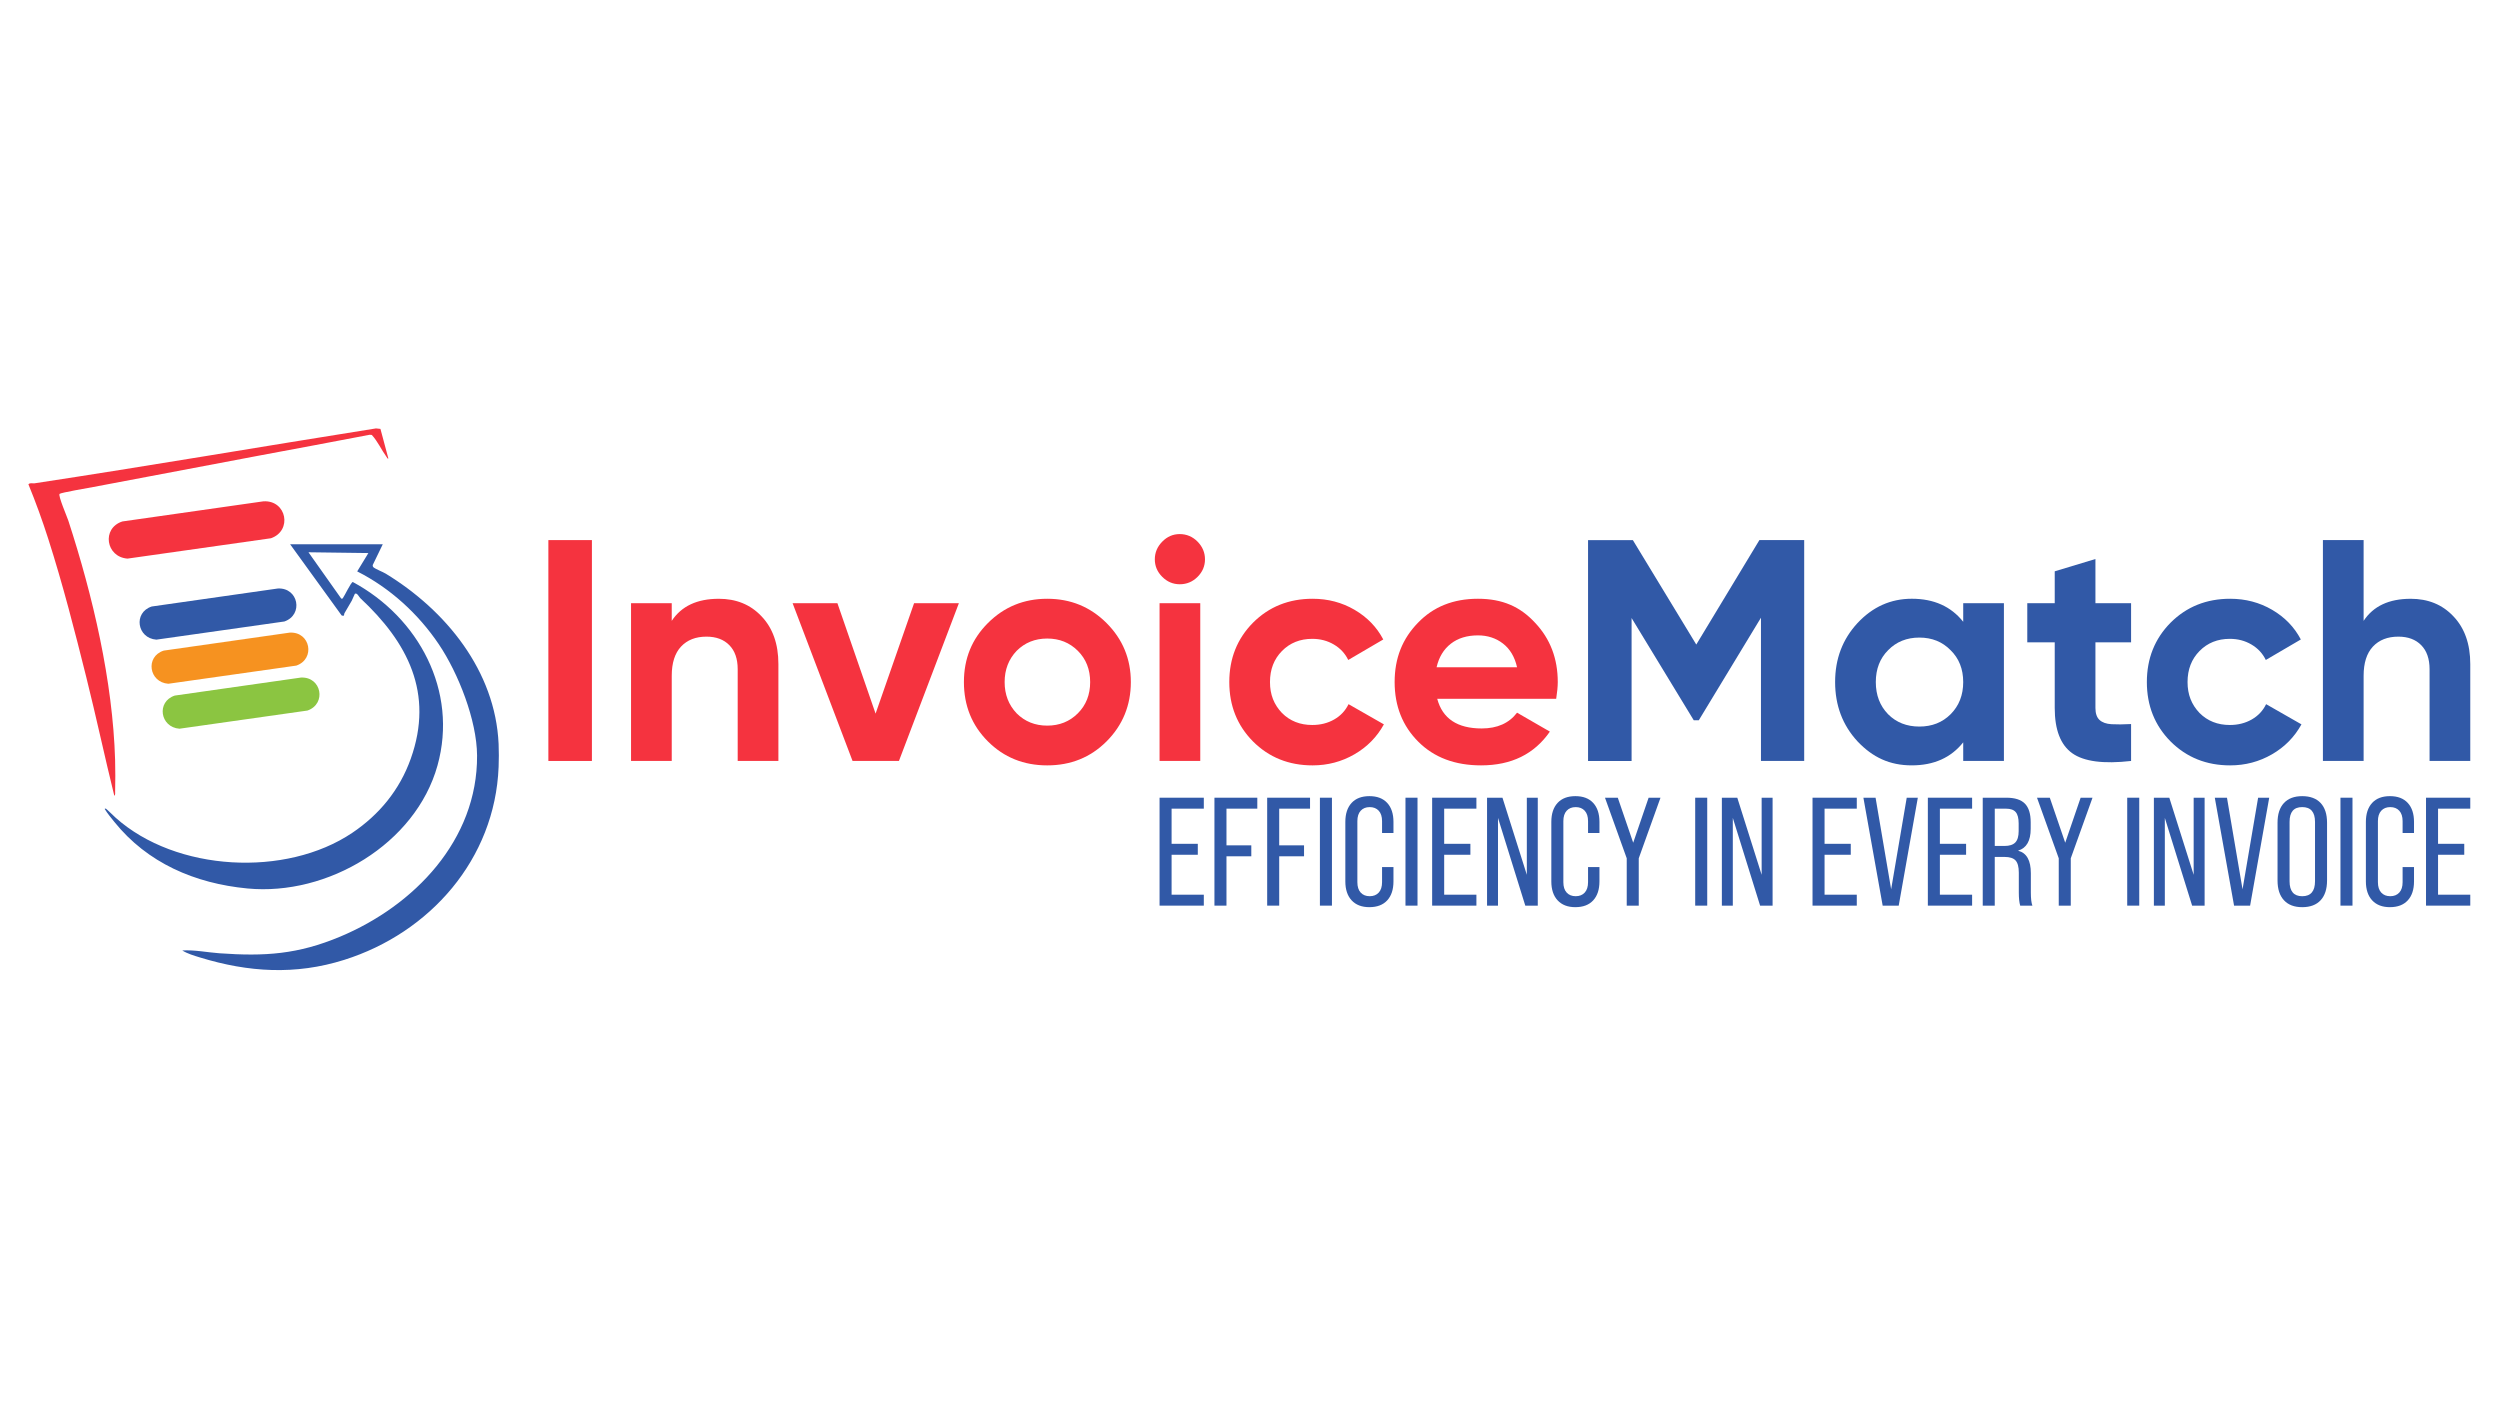 <svg xmlns="http://www.w3.org/2000/svg" id="Layer_1" viewBox="0 0 1920 1080"><defs><style>      .st0 {        fill: #f69220;      }      .st1 {        fill: #3159a7;      }      .st2 {        fill: #8bc541;      }      .st3 {        fill: #f5333f;      }    </style></defs><g><path class="st3" d="M421.15,584.42v-169.63h33.44v169.63h-33.44Z"></path><path class="st3" d="M552.01,459.86c13.41,0,24.31,4.45,32.71,13.33,8.72,9.05,13.09,21.32,13.09,36.83v74.4h-31.26v-70.52c0-7.91-2.14-14.06-6.42-18.42-4.28-4.36-10.14-6.54-17.57-6.54-8.24,0-14.74,2.54-19.51,7.63-4.77,5.09-7.15,12.56-7.15,22.42v65.43h-31.26v-121.16h31.26v13.57c7.43-11.31,19.47-16.96,36.11-16.96Z"></path><path class="st3" d="M672.44,548.07l29.57-84.81h34.41l-46.04,121.16h-35.62l-46.04-121.16h34.41l29.32,84.81Z"></path><path class="st3" d="M849.83,569.39c-12.28,12.28-27.47,18.42-45.56,18.42s-33.28-6.14-45.56-18.42c-12.28-12.28-18.42-27.46-18.42-45.56s6.14-33.04,18.42-45.32c12.44-12.44,27.62-18.66,45.56-18.66s33.12,6.22,45.56,18.66c12.44,12.44,18.66,27.55,18.66,45.32s-6.22,33.12-18.66,45.56ZM780.77,547.83c6.3,6.3,14.14,9.45,23.51,9.45s17.21-3.15,23.51-9.45c6.3-6.3,9.45-14.3,9.45-23.99s-3.15-17.69-9.45-23.99c-6.3-6.3-14.14-9.45-23.51-9.45s-17.21,3.15-23.51,9.45c-6.14,6.46-9.21,14.46-9.21,23.99s3.07,17.53,9.21,23.99Z"></path><path class="st3" d="M906.05,448.71c-5.17,0-9.65-1.9-13.45-5.7-3.8-3.79-5.7-8.28-5.7-13.45s1.9-9.69,5.7-13.57c3.79-3.88,8.28-5.82,13.45-5.82s9.89,1.94,13.69,5.82c3.79,3.88,5.69,8.4,5.69,13.57s-1.9,9.65-5.69,13.45c-3.8,3.8-8.36,5.7-13.69,5.7ZM921.8,584.42h-31.26v-121.16h31.26v121.16Z"></path><path class="st3" d="M1008.07,587.81c-18.26,0-33.53-6.14-45.8-18.42-12.12-12.28-18.17-27.46-18.17-45.56s6.06-33.28,18.17-45.56c12.28-12.28,27.54-18.42,45.8-18.42,11.79,0,22.54,2.83,32.23,8.48,9.69,5.66,17.04,13.25,22.05,22.78l-26.9,15.75c-2.42-5.01-6.1-8.97-11.03-11.87-4.93-2.91-10.46-4.36-16.6-4.36-9.37,0-17.13,3.11-23.26,9.33-6.14,6.22-9.21,14.18-9.21,23.87s3.07,17.29,9.21,23.75c6.14,6.14,13.89,9.21,23.26,9.21,6.3,0,11.91-1.41,16.84-4.24,4.93-2.82,8.6-6.74,11.03-11.75l27.14,15.51c-5.33,9.69-12.88,17.37-22.66,23.02-9.78,5.65-20.48,8.48-32.11,8.48Z"></path><path class="st3" d="M1195.15,536.68h-91.36c4.04,15.19,15.43,22.78,34.17,22.78,11.95,0,21-4.04,27.14-12.12l25.2,14.54c-11.96,17.29-29.57,25.93-52.83,25.93-20.03,0-36.11-6.06-48.22-18.18-12.12-12.12-18.17-27.38-18.17-45.8s5.97-33.28,17.93-45.56c11.79-12.28,27.14-18.42,46.04-18.42s32.55,6.14,43.86,18.42c11.63,12.28,17.45,27.47,17.45,45.56,0,3.39-.41,7.68-1.21,12.84ZM1103.31,512.45h61.79c-1.78-7.91-5.37-13.97-10.78-18.18-5.41-4.2-11.84-6.3-19.27-6.3-8.4,0-15.35,2.14-20.84,6.42-5.49,4.28-9.13,10.3-10.91,18.05Z"></path><path class="st1" d="M1351.21,414.79h34.41v169.63h-33.2v-110.02l-47.74,78.76h-3.88l-47.74-78.51v109.78h-33.44v-169.63h34.41l48.71,80.21,48.47-80.21Z"></path><path class="st1" d="M1507.75,477.55v-14.3h31.26v121.16h-31.26v-14.3c-9.37,11.79-22.54,17.69-39.5,17.69s-30.05-6.14-41.68-18.42c-11.47-12.44-17.2-27.63-17.2-45.56s5.73-32.87,17.2-45.32c11.63-12.44,25.52-18.66,41.68-18.66,16.96,0,30.13,5.9,39.5,17.69ZM1450.07,548.55c6.3,6.3,14.3,9.45,23.99,9.45s17.69-3.15,23.99-9.45c6.46-6.46,9.69-14.7,9.69-24.72s-3.23-18.17-9.69-24.48c-6.3-6.46-14.3-9.69-23.99-9.69s-17.69,3.23-23.99,9.69c-6.3,6.3-9.45,14.46-9.45,24.48s3.15,18.26,9.45,24.72Z"></path><path class="st1" d="M1636.67,463.25v30.05h-27.38v50.41c0,4.2,1.05,7.27,3.15,9.21,2.1,1.94,5.17,3.03,9.21,3.27,4.04.24,9.05.2,15.02-.12v28.35c-21.17,2.42-36.23.44-45.19-5.94-8.97-6.38-13.45-17.97-13.45-34.77v-50.41h-21.08v-30.05h21.08v-24.48l31.26-9.45v33.93h27.38Z"></path><path class="st1" d="M1712.76,587.81c-18.26,0-33.53-6.14-45.8-18.42-12.12-12.28-18.17-27.46-18.17-45.56s6.06-33.28,18.17-45.56c12.28-12.28,27.54-18.42,45.8-18.42,11.79,0,22.54,2.83,32.23,8.48,9.69,5.66,17.04,13.25,22.05,22.78l-26.9,15.75c-2.42-5.01-6.1-8.97-11.03-11.87-4.93-2.91-10.46-4.36-16.6-4.36-9.37,0-17.13,3.11-23.26,9.33-6.14,6.22-9.21,14.18-9.21,23.87s3.07,17.29,9.21,23.75c6.14,6.14,13.89,9.21,23.26,9.21,6.3,0,11.91-1.41,16.84-4.24,4.93-2.82,8.6-6.74,11.03-11.75l27.14,15.51c-5.33,9.69-12.88,17.37-22.66,23.02-9.78,5.65-20.48,8.48-32.11,8.48Z"></path><path class="st1" d="M1851.37,459.86c13.41,0,24.31,4.45,32.71,13.33,8.72,9.05,13.09,21.32,13.09,36.83v74.4h-31.26v-70.52c0-7.91-2.14-14.06-6.42-18.42-4.28-4.36-10.14-6.54-17.57-6.54-8.24,0-14.74,2.54-19.51,7.63-4.77,5.09-7.15,12.56-7.15,22.42v65.43h-31.26v-169.63h31.26v62.04c7.43-11.31,19.47-16.96,36.11-16.96Z"></path></g><g><path class="st1" d="M924.53,695.53h-33.99v-82.89h33.99v8.41h-24.75v27h20.13v8.41h-20.13v30.67h24.75v8.41Z"></path><path class="st1" d="M941.93,695.53h-9.24v-82.89h32.92v8.41h-23.68v28.18h19.07v8.41h-19.07v37.89Z"></path><path class="st1" d="M982.43,695.53h-9.24v-82.89h32.92v8.41h-23.68v28.18h19.07v8.41h-19.07v37.89Z"></path><path class="st1" d="M1022.93,695.53h-9.24v-82.89h9.24v82.89Z"></path><path class="st1" d="M1051.7,696.71c-5.84,0-10.38-1.74-13.62-5.21-3.24-3.47-4.86-8.33-4.86-14.57v-45.71c0-6.24,1.6-11.09,4.8-14.57,3.2-3.47,7.76-5.21,13.68-5.21s10.48,1.74,13.68,5.21c3.2,3.47,4.8,8.33,4.8,14.57v8.53h-8.76v-9.12c0-3.47-.85-6.14-2.55-7.99-1.7-1.85-4.01-2.78-6.93-2.78s-5.23.93-6.93,2.78c-1.7,1.86-2.55,4.52-2.55,7.99v46.89c0,3.47.85,6.14,2.55,7.99,1.7,1.86,4.01,2.78,6.93,2.78s5.23-.93,6.93-2.78c1.7-1.85,2.55-4.52,2.55-7.99v-11.61h8.76v11.01c0,6.24-1.6,11.09-4.8,14.57-3.2,3.47-7.76,5.21-13.68,5.21Z"></path><path class="st1" d="M1088.65,695.53h-9.24v-82.89h9.24v82.89Z"></path><path class="st1" d="M1133.88,695.53h-33.99v-82.89h33.99v8.41h-24.75v27h20.13v8.41h-20.13v30.67h24.75v8.41Z"></path><path class="st1" d="M1150.46,695.53h-8.41v-82.89h11.84l18.71,59.21v-59.21h8.41v82.89h-9.59l-20.96-67.38v67.38Z"></path><path class="st1" d="M1209.9,696.71c-5.84,0-10.38-1.74-13.62-5.21-3.24-3.47-4.86-8.33-4.86-14.57v-45.71c0-6.24,1.6-11.09,4.8-14.57,3.2-3.47,7.76-5.21,13.68-5.21s10.48,1.74,13.68,5.21c3.2,3.47,4.8,8.33,4.8,14.57v8.53h-8.76v-9.12c0-3.47-.85-6.14-2.55-7.99-1.7-1.85-4.01-2.78-6.93-2.78s-5.23.93-6.93,2.78c-1.7,1.86-2.55,4.52-2.55,7.99v46.89c0,3.47.85,6.14,2.55,7.99,1.7,1.86,4.01,2.78,6.93,2.78s5.23-.93,6.93-2.78c1.7-1.85,2.55-4.52,2.55-7.99v-11.61h8.76v11.01c0,6.24-1.6,11.09-4.8,14.57-3.2,3.47-7.76,5.21-13.68,5.21Z"></path><path class="st1" d="M1258.57,695.53h-9.24v-36.35l-16.7-46.54h9.83l11.84,34.58,11.84-34.58h9.12l-16.7,46.54v36.35Z"></path><path class="st1" d="M1311.15,695.53h-9.24v-82.89h9.24v82.89Z"></path><path class="st1" d="M1330.8,695.53h-8.41v-82.89h11.84l18.71,59.21v-59.21h8.41v82.89h-9.59l-20.96-67.38v67.38Z"></path><path class="st1" d="M1426.01,695.53h-33.99v-82.89h33.99v8.41h-24.75v27h20.13v8.41h-20.13v30.67h24.75v8.41Z"></path><path class="st1" d="M1458.21,695.53h-12.32l-14.8-82.89h9.35l11.96,70.34,11.96-70.34h8.53l-14.68,82.89Z"></path><path class="st1" d="M1514.58,695.53h-33.99v-82.89h33.99v8.41h-24.75v27h20.13v8.41h-20.13v30.67h24.75v8.41Z"></path><path class="st1" d="M1531.98,695.53h-9.24v-82.89h18.12c6.55,0,11.31,1.52,14.27,4.56,2.96,3.04,4.44,7.8,4.44,14.27v5.09c0,9.16-3.2,14.72-9.59,16.7v.12c6.47,1.66,9.71,7.42,9.71,17.29v14.8c0,4.58.39,7.93,1.18,10.06h-9.35c-.71-2.37-1.07-5.72-1.07-10.06v-15.28c0-4.42-.83-7.54-2.49-9.35-1.66-1.81-4.5-2.72-8.53-2.72h-7.46v37.42ZM1531.98,621.04v28.66h7.46c3.79,0,6.55-.89,8.29-2.66,1.73-1.78,2.6-4.68,2.6-8.7v-5.92c0-4.03-.75-6.93-2.25-8.7-1.5-1.78-3.99-2.66-7.46-2.66h-8.64Z"></path><path class="st1" d="M1590.36,695.53h-9.24v-36.35l-16.7-46.54h9.83l11.84,34.58,11.84-34.58h9.12l-16.7,46.54v36.35Z"></path><path class="st1" d="M1642.94,695.53h-9.24v-82.89h9.24v82.89Z"></path><path class="st1" d="M1662.59,695.53h-8.41v-82.89h11.84l18.71,59.21v-59.21h8.41v82.89h-9.59l-20.96-67.38v67.38Z"></path><path class="st1" d="M1728.08,695.53h-12.32l-14.8-82.89h9.35l11.96,70.34,11.96-70.34h8.53l-14.68,82.89Z"></path><path class="st1" d="M1768.1,696.71c-6.08,0-10.76-1.78-14.03-5.33-3.28-3.55-4.92-8.6-4.92-15.16v-44.41c0-6.55,1.64-11.58,4.92-15.1,3.27-3.51,7.95-5.27,14.03-5.27s10.87,1.76,14.15,5.27c3.28,3.51,4.92,8.55,4.92,15.1v44.41c0,6.55-1.64,11.61-4.92,15.16-3.28,3.55-7.99,5.33-14.15,5.33ZM1768.1,688.3c6.55,0,9.83-3.83,9.83-11.49v-45.59c0-7.58-3.28-11.37-9.83-11.37s-9.71,3.79-9.71,11.37v45.59c0,7.66,3.24,11.49,9.71,11.49Z"></path><path class="st1" d="M1806.71,695.53h-9.24v-82.89h9.24v82.89Z"></path><path class="st1" d="M1835.48,696.71c-5.84,0-10.38-1.74-13.62-5.21-3.24-3.47-4.86-8.33-4.86-14.57v-45.71c0-6.24,1.6-11.09,4.8-14.57,3.2-3.47,7.76-5.21,13.68-5.21s10.48,1.74,13.68,5.21c3.2,3.47,4.8,8.33,4.8,14.57v8.53h-8.76v-9.12c0-3.47-.85-6.14-2.55-7.99-1.7-1.85-4.01-2.78-6.93-2.78s-5.23.93-6.93,2.78c-1.7,1.86-2.55,4.52-2.55,7.99v46.89c0,3.47.85,6.14,2.55,7.99,1.7,1.86,4.01,2.78,6.93,2.78s5.23-.93,6.93-2.78c1.7-1.85,2.55-4.52,2.55-7.99v-11.61h8.76v11.01c0,6.24-1.6,11.09-4.8,14.57-3.2,3.47-7.76,5.21-13.68,5.21Z"></path><path class="st1" d="M1897.17,695.53h-33.99v-82.89h33.99v8.41h-24.75v27h20.13v8.41h-20.13v30.67h24.75v8.41Z"></path></g><g><path class="st1" d="M382.93,589.15c-2.84,70.73-52.73,127.26-118.56,148.03-37.41,11.8-73.55,9.58-110.76-1.84-4.58-1.41-9.58-2.86-13.64-5.38,9.47-.58,19.07,1.47,28.53,2.15,34.96,2.5,60.29.83,92.75-12.77,56.85-23.81,105.54-74.17,105.14-139.1-.17-27.01-14.33-63.07-29.34-85.39-15.71-23.37-37.55-43.31-62.72-56.01l8.59-14.09-46.02-.61,25.17,35.57c.75.11.79.22,1.26-.38,1.31-1.68,6.23-12.23,7.62-12.35,50.49,27.16,81.02,83.65,65.04,140.96-16.79,60.25-84.39,100.29-145.94,94.41-40.46-3.87-76.84-19.59-102.24-51.15-2.58-3.2-5.18-6.32-7.35-9.83-.13-.42.58-.44.91-.3.47.21,6.25,5.87,7.47,6.96,46.45,41.49,130.77,45.87,181.69,11.6,20.72-13.94,36.38-32.92,44.93-56.9,17.97-50.4-2.36-89.45-38.69-123.3-.95-.89-2.56-4.52-4.23-3.38-.24.16-1.8,4.27-2.38,5.29-1.85,3.25-3.82,6.45-5.67,9.71-.46.81.46,2.54-2.12,1.6l-39.56-54.67h71.17l-7.69,15.9c-.14.56.07,1.35.47,1.74,1.37,1.31,7.38,3.66,9.48,4.94,46.2,28.19,84.17,74.59,86.7,130.8.25,5.61.23,12.17,0,17.79Z"></path><path class="st3" d="M87.81,611.24c-7.45-30.26-13.97-60.82-21.52-91.07-8.81-35.33-17.98-71.17-29.24-106.35-4.53-14.16-9.6-28.14-15.23-41.88,1.41-1.42,3.14-.52,4.72-.76,87.25-13.24,174.58-28.26,262.21-42.16l3.43.36,6.07,22.64c-.39.85-1.17-.8-1.37-1.08-3.93-5.46-6.8-12-11.33-16.91l-1.68-.13c-28.55,5.56-57.17,10.76-85.76,16.16-41.99,7.92-84.13,15.96-126.38,23.94-3.33.63-25.05,4.34-25.97,5.3-1.26,1.32,5.75,17.55,6.74,20.58,18.79,57.62,34.14,123.18,35.91,183.76.23,7.9.2,16.35.02,24.26-.03,1.16.3,2.4-.63,3.35Z"></path><path class="st3" d="M202.44,385.01c17.79-.91,22.21,22.62,5.64,28.37l-110.14,15.63c-16.62-1.19-20.11-23.26-3.99-28.53l108.49-15.48Z"></path><path class="st1" d="M213.38,451.97c15.88-.81,19.82,20.19,5.03,25.33l-98.32,13.95c-14.83-1.06-17.96-20.76-3.56-25.46l96.85-13.82Z"></path><path class="st0" d="M222.56,485.85c15.88-.81,19.82,20.19,5.03,25.33l-98.32,13.95c-14.83-1.06-17.96-20.76-3.56-25.46l96.85-13.82Z"></path><path class="st2" d="M231.11,520.37c15.88-.81,19.82,20.19,5.03,25.33l-98.32,13.95c-14.83-1.06-17.96-20.76-3.56-25.46l96.85-13.82Z"></path></g></svg>